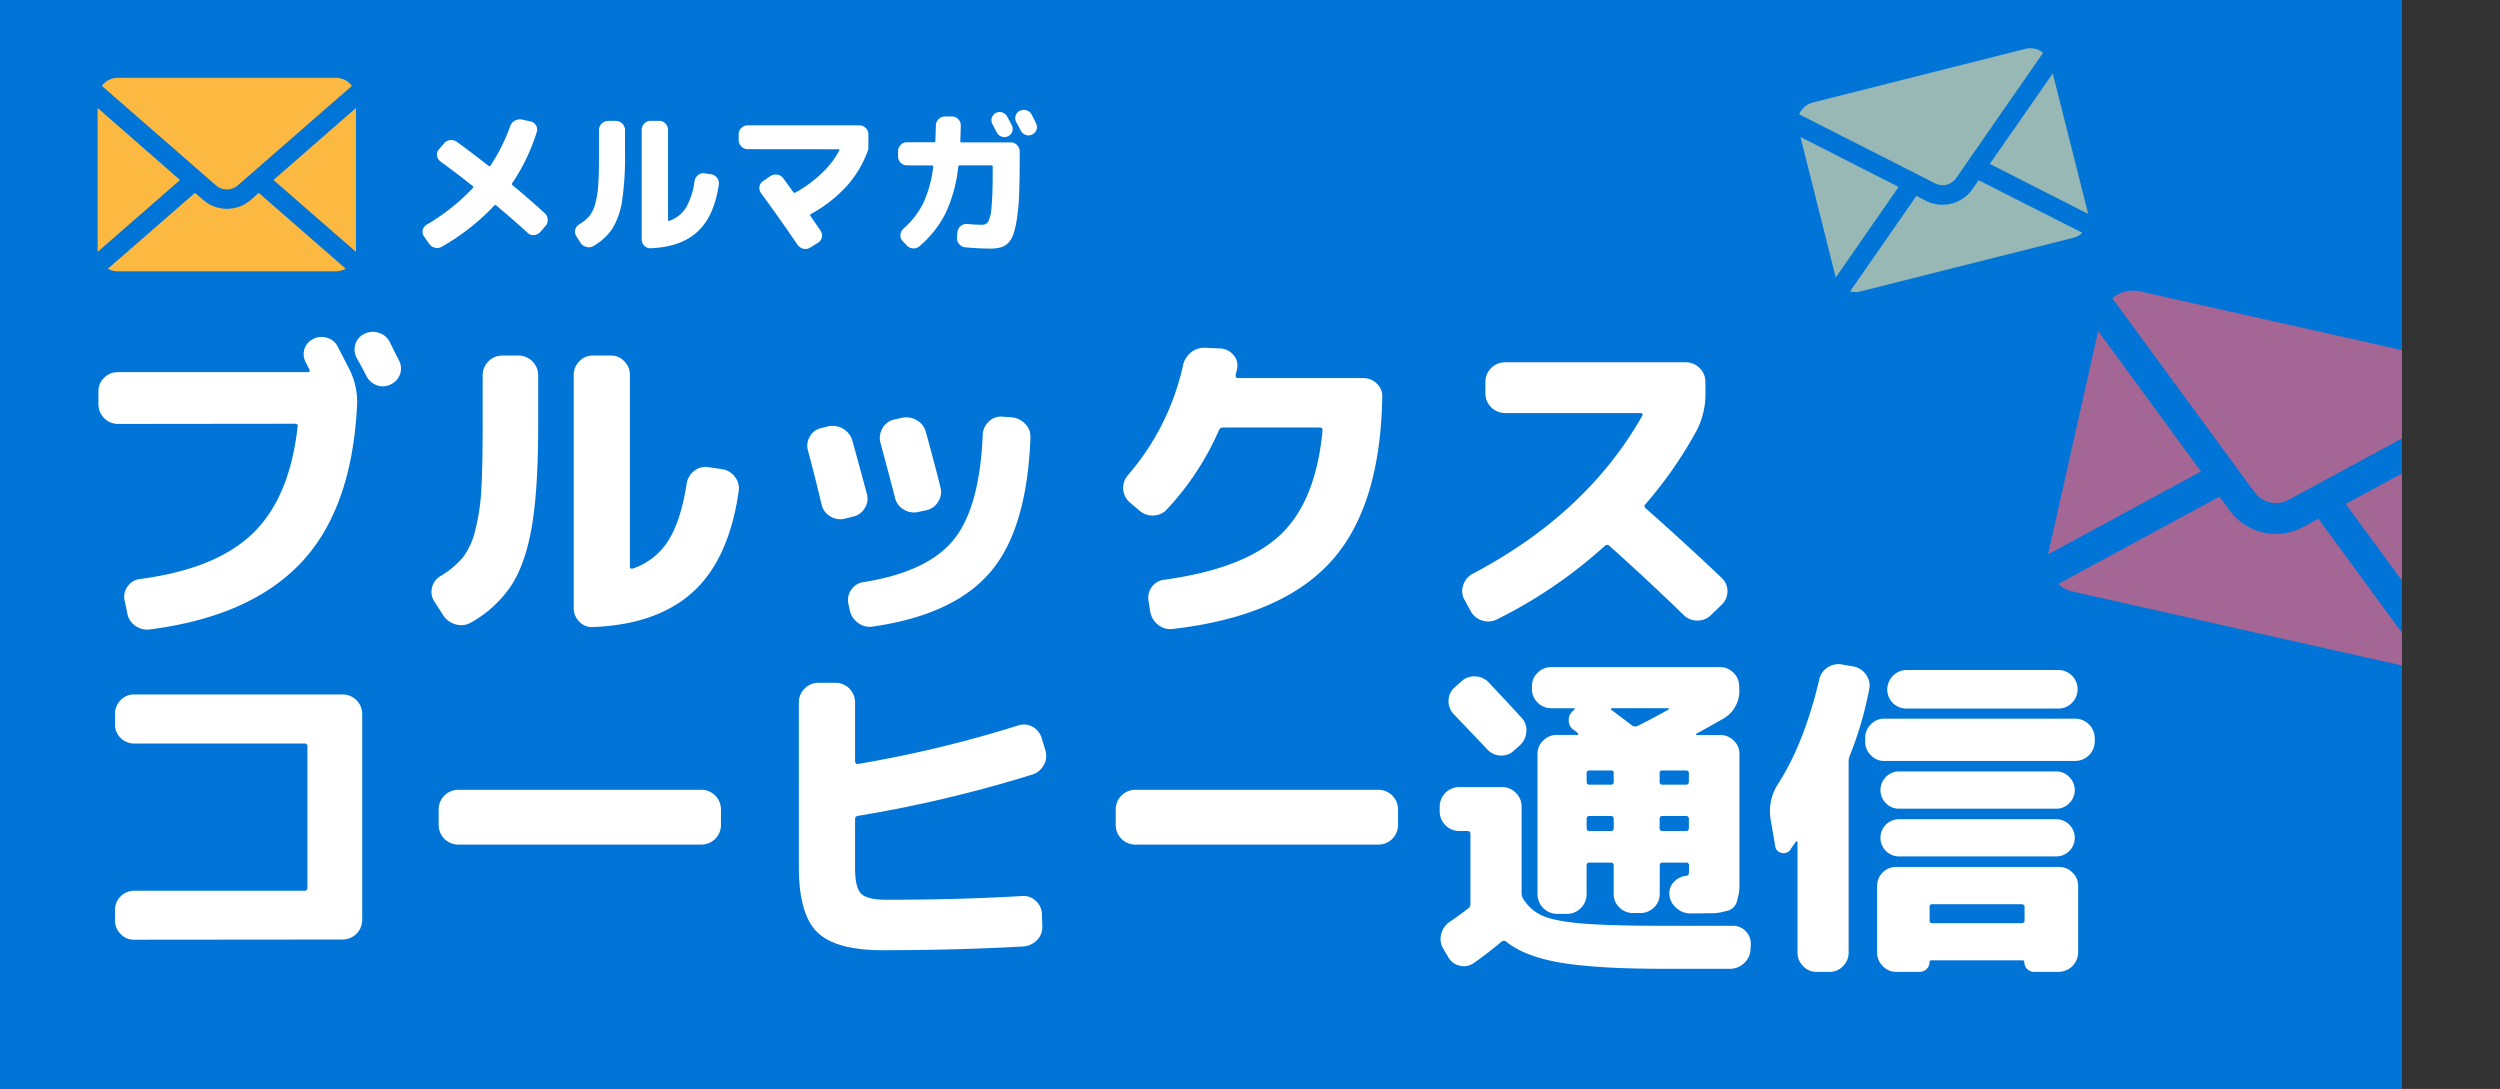 <svg xmlns="http://www.w3.org/2000/svg" xmlns:xlink="http://www.w3.org/1999/xlink" viewBox="0 0 777.71 338.74"><rect x="0" y="0" width="777.71" height="338.74" fill="#333333" stroke="none"/><defs><style>.cls-1{fill:none;}.cls-2{fill:#0075d7;}.cls-3{fill:#fff;}.cls-4{clip-path:url(#clip-path);}.cls-5{opacity:0.7;}.cls-6{fill:#ea5f78;}.cls-7{fill:#fcb942;}.cls-8{opacity:0.6;}.cls-9{fill:#fce59c;}</style><clipPath id="clip-path"><rect class="cls-1" x="594.02" width="153.18" height="224.16"/></clipPath></defs><g id="レイヤー_2" data-name="レイヤー 2"><g id="obj"><rect class="cls-2" width="747.2" height="338.74"/><path class="cls-3" d="M133.44,75.74l-1.53-2.18a2.48,2.48,0,0,1-.4-2,2.55,2.55,0,0,1,1.24-1.68,64.7,64.7,0,0,0,14.37-11.41c.2-.2.18-.39-.05-.59q-5.23-4.15-10-7.61a2.71,2.71,0,0,1-1.11-1.8,2.45,2.45,0,0,1,.57-2l1.53-1.78a3,3,0,0,1,4.1-.54q4.63,3.36,9.83,7.46a.38.38,0,0,0,.59-.1,56.38,56.38,0,0,0,6.13-12.25,2.94,2.94,0,0,1,1.43-1.7,3.24,3.24,0,0,1,2.17-.38l2.72.6a2.51,2.51,0,0,1,1.7,1.21A2.42,2.42,0,0,1,167,41,60.16,60.16,0,0,1,159.32,57c-.17.23-.12.44.15.64q5.13,4.24,10,8.69a2.8,2.8,0,0,1,.91,2,2.69,2.69,0,0,1-.71,2l-1.63,1.88a2.82,2.82,0,0,1-1.93.91,2.51,2.51,0,0,1-2-.71q-4.2-3.85-9.73-8.5a.42.42,0,0,0-.59,0,69.77,69.77,0,0,1-16.35,12.84,2.83,2.83,0,0,1-2.2.3A3.19,3.19,0,0,1,133.44,75.74Z"/><path class="cls-3" d="M180.6,75.54l-1.33-2.08a2.52,2.52,0,0,1-.32-2,2.66,2.66,0,0,1,1.26-1.68,12.91,12.91,0,0,0,3.21-2.67,10.57,10.57,0,0,0,1.83-4,30,30,0,0,0,.88-5.95c.14-2.24.2-5.35.2-9.34V40.42a2.87,2.87,0,0,1,2.82-2.81h2.47a2.87,2.87,0,0,1,2.81,2.81v7.41a92.26,92.26,0,0,1-.91,14.65,23.12,23.12,0,0,1-3,8.59,17.4,17.4,0,0,1-5.91,5.46,2.84,2.84,0,0,1-2.19.29A3.14,3.14,0,0,1,180.6,75.54Zm21.78,1.68a2.49,2.49,0,0,1-1.95-.79,2.76,2.76,0,0,1-.81-2v-34a2.75,2.75,0,0,1,.81-2,2.64,2.64,0,0,1,1.95-.84h2.67a2.61,2.61,0,0,1,1.95.84,2.76,2.76,0,0,1,.82,2v28c0,.23.14.31.44.24a9.78,9.78,0,0,0,5.14-4.07,22.22,22.22,0,0,0,2.66-8.27,2.93,2.93,0,0,1,1.09-1.85,2.55,2.55,0,0,1,2-.57l2,.29a2.78,2.78,0,0,1,1.88,1.09,2.68,2.68,0,0,1,.59,2.07q-1.44,9.93-6.64,14.72T202.38,77.22Z"/><path class="cls-3" d="M232.61,46.4a2.87,2.87,0,0,1-2.82-2.82V41.81a2.61,2.61,0,0,1,.84-2,2.73,2.73,0,0,1,2-.82h34.67a2.71,2.71,0,0,1,2,.82,2.61,2.61,0,0,1,.84,2V46.4a34.16,34.16,0,0,1-6.59,11.33,42.91,42.91,0,0,1-11.33,8.87c-.23.13-.28.3-.15.49.26.4.76,1.13,1.5,2.2s1.31,1.9,1.71,2.5a2.46,2.46,0,0,1,.39,2,2.6,2.6,0,0,1-1.18,1.71L252.07,77a2.68,2.68,0,0,1-2.15.37,3,3,0,0,1-1.85-1.26q-5.88-8.64-11.31-16a2.64,2.64,0,0,1,.64-3.8l2.27-1.53a2.92,2.92,0,0,1,2.15-.45,2.79,2.79,0,0,1,1.85,1.14c1.09,1.48,2.12,2.91,3.11,4.3a.46.46,0,0,0,.64.14,38.68,38.68,0,0,0,8.25-6.05,26.62,26.62,0,0,0,5.43-7.08.22.22,0,0,0,0-.23.24.24,0,0,0-.22-.12Z"/><path class="cls-3" d="M282.14,51.44a2.78,2.78,0,0,1-2.76-2.77V47.09a2.74,2.74,0,0,1,.81-2,2.64,2.64,0,0,1,1.95-.84h8.4a.39.39,0,0,0,.44-.45c.1-3.06.15-4.66.15-4.79A2.87,2.87,0,0,1,294,36.23h2.17A2.78,2.78,0,0,1,298.89,39q0,.15-.15,4.89a.35.35,0,0,0,.39.4h15.31a2.61,2.61,0,0,1,1.95.84,2.71,2.71,0,0,1,.82,2v2.57q0,6.27-.17,10.67a66.78,66.78,0,0,1-.67,7.53,29.15,29.15,0,0,1-1.14,5,6.94,6.94,0,0,1-1.78,2.87A5.53,5.53,0,0,1,311.11,77a12.26,12.26,0,0,1-3.14.33c-2.37,0-4.94-.14-7.7-.4a2.88,2.88,0,0,1-2.57-3.06l.15-1.63a2.69,2.69,0,0,1,1-1.9,2.65,2.65,0,0,1,2-.67c1.84.17,3.39.25,4.64.25a2.13,2.13,0,0,0,1.95-1,12.18,12.18,0,0,0,1-4.51c.25-2.37.37-6,.37-10.87V51.88c0-.29-.13-.44-.39-.44h-9.83a.49.49,0,0,0-.5.44,44.73,44.73,0,0,1-3.95,14.47A33.16,33.16,0,0,1,286,76.62a2.71,2.71,0,0,1-2,.65,2.89,2.89,0,0,1-2-1L280.81,75a2.44,2.44,0,0,1-.69-2,2.72,2.72,0,0,1,.94-1.88,26,26,0,0,0,6.12-7.87,36.54,36.54,0,0,0,3.11-11.29c.07-.33-.05-.49-.34-.49Zm27.66-16.3a2.5,2.5,0,0,1,2-.15,2.8,2.8,0,0,1,1.56,1.34c.16.29.39.73.69,1.3s.52,1,.69,1.31a2.5,2.5,0,0,1,.15,2,2.39,2.39,0,0,1-1.34,1.46,2.49,2.49,0,0,1-1.95.1,2.55,2.55,0,0,1-1.5-1.29c-.17-.29-.4-.73-.69-1.3s-.53-1-.7-1.31a2.57,2.57,0,0,1,1.09-3.46Zm11.11.44c.17.33.4.81.72,1.44l.66,1.33a2.46,2.46,0,0,1,.15,2,2.57,2.57,0,0,1-1.33,1.48,2.46,2.46,0,0,1-2,.14,2.71,2.71,0,0,1-1.56-1.33c-.29-.59-.77-1.48-1.43-2.67a2.54,2.54,0,0,1-.17-2,2.45,2.45,0,0,1,1.31-1.5,2.66,2.66,0,0,1,2.07-.15A2.59,2.59,0,0,1,320.91,35.58Z"/><path class="cls-3" d="M36.62,131.88a6.12,6.12,0,0,1-6-6v-4.21a5.6,5.6,0,0,1,1.79-4.16,5.84,5.84,0,0,1,4.21-1.74H95.81a.51.51,0,0,0,.47-.26.47.47,0,0,0,0-.48c-.14-.28-.33-.66-.57-1.16l-.58-1.15a5.25,5.25,0,0,1-.43-4.11,5.12,5.12,0,0,1,2.74-3.16,5.49,5.49,0,0,1,4.27-.37,5.35,5.35,0,0,1,3.32,2.69c1.54,3,2.7,5.19,3.47,6.74A22.57,22.57,0,0,1,111.08,126q-1.59,32.22-17.38,49t-47.07,20.8a6.27,6.27,0,0,1-4.58-1.16,6,6,0,0,1-2.48-4l-.84-4a5.35,5.35,0,0,1,1-4.27,5.43,5.43,0,0,1,3.84-2.26q23.49-3.06,35-14.12t14-33.17c.14-.63-.1-1-.73-1Zm84.57-25.59c.35.7.86,1.72,1.52,3.06l1.43,2.84a5.23,5.23,0,0,1,.31,4.21,5.44,5.44,0,0,1-2.84,3.16,5.36,5.36,0,0,1-4.27.32A5.82,5.82,0,0,1,114,117c-.63-1.26-1.65-3.16-3.06-5.68a5.55,5.55,0,0,1-.37-4.27,5.25,5.25,0,0,1,2.8-3.21,5.69,5.69,0,0,1,4.42-.32A5.57,5.57,0,0,1,121.19,106.29Z"/><path class="cls-3" d="M137.93,191.49l-2.84-4.42a5.39,5.39,0,0,1-.69-4.32,5.61,5.61,0,0,1,2.69-3.58,27.62,27.62,0,0,0,6.85-5.69,22.42,22.42,0,0,0,3.89-8.48,64.13,64.13,0,0,0,1.9-12.69q.42-7.16.42-19.9v-15.8a6.12,6.12,0,0,1,6-6h5.27a6.12,6.12,0,0,1,6,6v15.8q0,19.69-1.95,31.22T159.15,182a36.8,36.8,0,0,1-12.58,11.64,6.11,6.11,0,0,1-4.69.63A6.74,6.74,0,0,1,137.93,191.49Zm46.44,3.58a5.24,5.24,0,0,1-4.16-1.69,5.86,5.86,0,0,1-1.73-4.21V116.61a5.89,5.89,0,0,1,1.73-4.21,5.62,5.62,0,0,1,4.16-1.79h5.69a5.6,5.6,0,0,1,4.16,1.79,5.86,5.86,0,0,1,1.74,4.21v59.72c0,.49.31.66.95.52a20.9,20.9,0,0,0,11-8.69q3.9-6.15,5.69-17.64a6.32,6.32,0,0,1,2.31-4,5.52,5.52,0,0,1,4.32-1.21l4.32.63a6,6,0,0,1,4,2.32,5.73,5.73,0,0,1,1.26,4.43q-3,21.16-14.16,31.38T184.37,195.07Z"/><path class="cls-3" d="M255.56,156.84q-2.52-10.53-4.21-16.64a5.59,5.59,0,0,1,.58-4.42,5.32,5.32,0,0,1,3.63-2.63l2.11-.53a6.42,6.42,0,0,1,7.48,4.42q2.84,10.32,4.53,16.64a5.37,5.37,0,0,1-.69,4.43,5.67,5.67,0,0,1-3.74,2.63l-2.52.63a5.88,5.88,0,0,1-4.53-.79A5.68,5.68,0,0,1,255.56,156.84Zm65-20.85q-1.05,28.55-12.42,41.91t-36.55,17a5.93,5.93,0,0,1-4.63-1.11,6.43,6.43,0,0,1-2.63-4.05l-.43-2a5.58,5.58,0,0,1,.9-4.27,5.43,5.43,0,0,1,3.74-2.37q19.91-3.15,28.06-13.11t9.11-32.7a5.87,5.87,0,0,1,1.85-4.1,5.36,5.36,0,0,1,4.16-1.58l2.94.21a6.6,6.6,0,0,1,4.22,2A5.41,5.41,0,0,1,320.54,136Zm-34.86,23.27a6,6,0,0,1-4.52-.73,5.85,5.85,0,0,1-2.74-3.58q-.1-.63-4.53-17.17a5.84,5.84,0,0,1,.63-4.58,5.45,5.45,0,0,1,3.58-2.69l2.42-.52a6.37,6.37,0,0,1,4.64.73,5.82,5.82,0,0,1,2.84,3.69q3,10.85,4.53,17.17a5.49,5.49,0,0,1-.69,4.47,5.6,5.6,0,0,1-3.73,2.69Z"/><path class="cls-3" d="M354.35,158.74l-3-2.53a6,6,0,0,1-.53-8.32A77.83,77.83,0,0,0,368,113.77a6.94,6.94,0,0,1,2.47-4.11,6.47,6.47,0,0,1,4.48-1.47l4.74.21a5.76,5.76,0,0,1,4,2,4.81,4.81,0,0,1,1.16,4.16,3.57,3.57,0,0,1-.21,1.06,3.45,3.45,0,0,0-.21,1c-.15.63.1,1,.73,1H424a6,6,0,0,1,4.32,1.73,5.39,5.39,0,0,1,1.68,4.27q-.63,34.33-16.11,51.23t-49,20.8a6,6,0,0,1-4.53-1.21,6.66,6.66,0,0,1-2.53-4.05L357.3,187a5.48,5.48,0,0,1,1-4.37,5.33,5.33,0,0,1,3.74-2.26q24.73-3.37,36-13.75t13.38-32.7c0-.63-.25-.94-.74-.94H380.46a1.22,1.22,0,0,0-1.26.84,86.71,86.71,0,0,1-16.11,24.54,5.83,5.83,0,0,1-4.27,2A6.11,6.11,0,0,1,354.35,158.74Z"/><path class="cls-3" d="M457.45,190l-1.9-3.48a5.42,5.42,0,0,1-.37-4.48,6,6,0,0,1,2.9-3.52q35.6-18.75,52.87-49.29a.48.48,0,0,0-.06-.47.5.5,0,0,0-.47-.27H468.08a6.12,6.12,0,0,1-6-6v-3.79a6.12,6.12,0,0,1,6-6h56.45a6.12,6.12,0,0,1,6,6v3.79a24.51,24.51,0,0,1-2.63,11.27,130.28,130.28,0,0,1-16,23.06.8.8,0,0,0,0,1.27q11.6,10.21,23.7,21.69a5.73,5.73,0,0,1,0,8.32l-3.27,3.16a5.82,5.82,0,0,1-4.26,1.79,6,6,0,0,1-4.27-1.69q-11.16-10.84-23.16-21.58a1,1,0,0,0-1.37,0,147.07,147.07,0,0,1-33.49,22.85A6.08,6.08,0,0,1,461,193,6,6,0,0,1,457.45,190Z"/><path class="cls-3" d="M41.68,292.33a5.6,5.6,0,0,1-4.16-1.79,5.84,5.84,0,0,1-1.74-4.21V283a5.94,5.94,0,0,1,5.9-5.9h53a.84.84,0,0,0,.95-.95V232.3a.84.84,0,0,0-.95-1h-53a5.92,5.92,0,0,1-5.9-5.89v-3.37a5.87,5.87,0,0,1,1.74-4.22,5.6,5.6,0,0,1,4.16-1.79h65a6.11,6.11,0,0,1,6,6v64.24a6.12,6.12,0,0,1-6,6Z"/><path class="cls-3" d="M142.46,262.74a6.11,6.11,0,0,1-6-6v-5.05a6.12,6.12,0,0,1,6-6h75.82a6.11,6.11,0,0,1,6,6v5.05a6.11,6.11,0,0,1-6,6Z"/><path class="cls-3" d="M274.52,295.59q-14.53,0-20.27-5.58t-5.74-20.32V218.4a6.12,6.12,0,0,1,6-6H260a6.12,6.12,0,0,1,6,6v18.43a1,1,0,0,0,.26.63.51.51,0,0,0,.58.21,375.69,375.69,0,0,0,49.92-12,5.52,5.52,0,0,1,4.48.42,5.88,5.88,0,0,1,2.79,3.47l1.16,3.79a5.79,5.79,0,0,1-.48,4.64,6,6,0,0,1-3.53,2.95,403,403,0,0,1-54.23,12.85,1,1,0,0,0-.95,1.05v15.27q0,6,1.9,7.9t7.89,1.89q22.44,0,42.13-1.16a5.39,5.39,0,0,1,4.26,1.48,5.7,5.7,0,0,1,1.95,4.11l.11,3.79a5.63,5.63,0,0,1-1.63,4.31,6.53,6.53,0,0,1-4.27,2Q297.79,295.59,274.52,295.59Z"/><path class="cls-3" d="M353.08,262.74a6.11,6.11,0,0,1-6-6v-5.05a6.12,6.12,0,0,1,6-6h75.83a6.12,6.12,0,0,1,6,6v5.05a6.11,6.11,0,0,1-6,6Z"/><path class="cls-3" d="M453.87,258.52a6.11,6.11,0,0,1-6-6v-1.68a6.11,6.11,0,0,1,6-6h13.48a6.11,6.11,0,0,1,6,6V278a3.07,3.07,0,0,0,.53,1.68,13.51,13.51,0,0,0,6,5.21c2.45,1.09,6.48,1.88,12.06,2.37s14,.74,25.22.74h21.9a5.34,5.34,0,0,1,4.06,1.74,5.48,5.48,0,0,1,1.52,4.16l-.1,1.47a5.93,5.93,0,0,1-2,4.27,6.35,6.35,0,0,1-4.42,1.74H517.68q-20.85,0-32.11-1.9t-17-6.53a1.11,1.11,0,0,0-1.37-.1q-4.22,3.57-8.74,6.74a5.29,5.29,0,0,1-4.32.84,5.45,5.45,0,0,1-3.58-2.63L449,295.17a5.83,5.83,0,0,1-.68-4.53,6.44,6.44,0,0,1,2.68-3.89c2-1.34,3.86-2.7,5.69-4.11a1.62,1.62,0,0,0,.74-1.37v-21.9c0-.56-.32-.85-.95-.85ZM454.6,212a5.7,5.7,0,0,1,4.32-1.58,5.89,5.89,0,0,1,4.21,1.89q7.06,7.49,10.22,11a5.4,5.4,0,0,1,1.47,4.32,6.29,6.29,0,0,1-2,4.22L471,233.46a5.58,5.58,0,0,1-4.21,1.58,5.76,5.76,0,0,1-4.11-1.9q-3.37-3.57-10.42-10.95a5.73,5.73,0,0,1-1.64-4.21,5.63,5.63,0,0,1,1.85-4.11Zm86.46,2.42a9.86,9.86,0,0,1-5,9.16q-6.85,3.9-8.32,4.63a.39.39,0,0,0-.11.27c0,.1.07.16.21.16h7.27a5.86,5.86,0,0,1,4.21,1.73,5.58,5.58,0,0,1,1.79,4.16v35.81c0,2.53,0,4.41,0,5.63a14.16,14.16,0,0,1-.63,3.74,4.21,4.21,0,0,1-3.74,3.74,14,14,0,0,1-3.84.63c-1.3,0-3.22.06-5.74.06h-1.58a6.46,6.46,0,0,1-4.27-1.85,5.88,5.88,0,0,1-2-4.16,5,5,0,0,1,1.48-3.84,6,6,0,0,1,3.9-1.85.7.7,0,0,0,.63-.47,10.27,10.27,0,0,0,.1-1.95v-.73a.83.83,0,0,0-1-.95h-7.26c-.56,0-.84.31-.84.95v8.84a5.6,5.6,0,0,1-1.79,4.16,5.87,5.87,0,0,1-4.22,1.74H508a5.87,5.87,0,0,1-4.22-1.74,5.6,5.6,0,0,1-1.79-4.16v-8.84c0-.64-.28-.95-.84-.95h-6.63a.83.83,0,0,0-.95.95v9a6.12,6.12,0,0,1-6,6H484.3a6.12,6.12,0,0,1-6-6V234.51a5.58,5.58,0,0,1,1.79-4.16,5.87,5.87,0,0,1,4.21-1.73h6.43a.25.25,0,0,0,.26-.16c0-.11,0-.23-.16-.37s-.33-.32-.58-.53a3.39,3.39,0,0,0-.58-.42A3.5,3.5,0,0,1,488,224a3.76,3.76,0,0,1,1.74-3.16.41.41,0,0,0,.1-.31.19.19,0,0,0-.21-.21h-7.05a5.87,5.87,0,0,1-4.22-1.74,5.62,5.62,0,0,1-1.79-4.16v-1a5.62,5.62,0,0,1,1.79-4.16,5.87,5.87,0,0,1,4.22-1.74h52.44a5.83,5.83,0,0,1,4.21,1.74,5.58,5.58,0,0,1,1.79,4.16ZM502,243.25v-2.73a.75.75,0,0,0-.84-.85h-6.63c-.64,0-.95.28-.95.85v2.73c0,.57.31.85.95.85h6.63A.75.75,0,0,0,502,243.25Zm0,14.33v-2.74c0-.63-.28-1-.84-1h-6.63a.84.84,0,0,0-.95,1v2.74a.83.83,0,0,0,.95.94h6.63C501.71,258.52,502,258.21,502,257.58Zm-.52-37.28a.34.34,0,0,0-.32.21.2.2,0,0,0,.11.31c2.8,2.11,4.95,3.72,6.42,4.85a1.61,1.61,0,0,0,1.58.21c2-.91,5.23-2.64,9.79-5.16a.37.37,0,0,0,.11-.27q0-.15-.21-.15Zm23.9,22.95v-2.73c0-.57-.31-.85-1-.85h-7.26a.75.75,0,0,0-.84.85v2.73a.75.75,0,0,0,.84.85h7.26C525.06,244.1,525.37,243.82,525.37,243.25Zm0,14.33v-2.74a.84.84,0,0,0-1-1h-7.26c-.56,0-.84.32-.84,1v2.74c0,.63.28.94.84.94h7.26A.83.83,0,0,0,525.37,257.58Z"/><path class="cls-3" d="M552.23,263.16l-1.48-8.64a15.6,15.6,0,0,1,2.43-10.74q8.1-12.63,12.74-32.33a5.9,5.9,0,0,1,2.58-3.79,6,6,0,0,1,4.47-.95l3.69.63a6.2,6.2,0,0,1,3.84,2.53,5.66,5.66,0,0,1,1,4.42,112.13,112.13,0,0,1-6,20.64,5,5,0,0,0-.42,1.79v59.61a5.83,5.83,0,0,1-1.74,4.21,5.56,5.56,0,0,1-4.16,1.79h-4.1a5.55,5.55,0,0,1-4.16-1.79,5.83,5.83,0,0,1-1.74-4.21V262a.24.24,0,0,0-.21-.26.31.31,0,0,0-.32.05,9.49,9.49,0,0,1-.84,1.26,10.12,10.12,0,0,0-.84,1.27,2.55,2.55,0,0,1-2.74,1A2.44,2.44,0,0,1,552.23,263.16Zm99.41-32.44a6.12,6.12,0,0,1-6,6h-59.5a5.56,5.56,0,0,1-4.16-1.79,5.83,5.83,0,0,1-1.74-4.21v-1.16a5.86,5.86,0,0,1,1.74-4.21,5.6,5.6,0,0,1,4.16-1.79h59.5a6.12,6.12,0,0,1,6,6Zm-67.71,65.61V275.58a5.91,5.91,0,0,1,5.89-5.89h50.66a5.87,5.87,0,0,1,4.21,1.73,5.62,5.62,0,0,1,1.79,4.16v20.75a6.12,6.12,0,0,1-6,6h-7.69a3,3,0,0,1-2.16-.89,2.94,2.94,0,0,1-.89-2.16.47.47,0,0,0-.53-.53H600.67c-.28,0-.42.18-.42.53a3.06,3.06,0,0,1-3,3.05h-7.38a5.58,5.58,0,0,1-4.16-1.79A5.86,5.86,0,0,1,583.93,296.33Zm6.84-44.76a5.55,5.55,0,0,1-4.11-1.73,5.73,5.73,0,0,1,0-8.11,5.52,5.52,0,0,1,4.11-1.74h48.87a5.49,5.49,0,0,1,4.1,1.74,5.71,5.71,0,0,1,0,8.11,5.52,5.52,0,0,1-4.1,1.73Zm0,14.85a5.79,5.79,0,1,1,0-11.58h48.87a5.79,5.79,0,1,1,0,11.58Zm49.5-58a6,6,0,0,1,4.26,10.26,5.79,5.79,0,0,1-4.26,1.74H593.09a5.93,5.93,0,0,1-6-6,6.12,6.12,0,0,1,6-6Zm-40,73.71v4.22a.74.74,0,0,0,.84.84h27.7c.63,0,1-.28,1-.84v-4.22c0-.56-.32-.84-1-.84h-27.7A.74.74,0,0,0,600.25,282.11Z"/><g class="cls-4"><g class="cls-5"><path class="cls-6" d="M706.2,156.28a8.18,8.18,0,0,0,5.75-.8l65.76-35.59a11.09,11.09,0,0,0-.65-1.23,10,10,0,0,0-6.31-4.45L665.81,90.66a10,10,0,0,0-7.6,1.33,7.57,7.57,0,0,0-1.09.82l44.22,60.29A8.25,8.25,0,0,0,706.2,156.28Z"/><path class="cls-6" d="M716.53,163.93a17.87,17.87,0,0,1-22.92-5.14l-3.16-4.29-50.18,27.16a9.88,9.88,0,0,0,4.58,2.38L749.8,207.6a10,10,0,0,0,5.16-.2l-33.75-46Z"/><path class="cls-6" d="M652.7,103l-15.48,69a2.47,2.47,0,0,0-.08.43l47.57-25.76Z"/><path class="cls-6" d="M761.73,200.39a2.58,2.58,0,0,0,.11-.42l15.48-69-47.6,25.8Z"/></g></g><path class="cls-7" d="M70.56,58.92A5.15,5.15,0,0,0,74,57.63l35.47-30.91a6,6,0,0,0-.57-.66,6.26,6.26,0,0,0-4.49-1.86H36.72a6.27,6.27,0,0,0-4.48,1.86,4.28,4.28,0,0,0-.56.65L67.14,57.63A5.19,5.19,0,0,0,70.56,58.92Z"/><path class="cls-7" d="M78,62.19a11.24,11.24,0,0,1-14.78,0L60.65,60,33.58,83.58a6.26,6.26,0,0,0,3.14.83h67.67a6.3,6.3,0,0,0,3.15-.83L80.48,60Z"/><path class="cls-7" d="M30.38,33.59V78.07a2.53,2.53,0,0,0,0,.28L56,56Z"/><path class="cls-7" d="M110.73,78.35a2.53,2.53,0,0,0,0-.28V33.6L85.07,56Z"/><g class="cls-8"><path class="cls-9" d="M605.57,57.45a5.19,5.19,0,0,0,3-2.09l27-38.93a5.46,5.46,0,0,0-.72-.51,6.25,6.25,0,0,0-4.83-.71L564,31.87a6.34,6.34,0,0,0-3.92,2.92,5.1,5.1,0,0,0-.38.78L601.91,57A5.27,5.27,0,0,0,605.57,57.45Z"/><path class="cls-9" d="M613.6,58.83a11.35,11.35,0,0,1-14.44,3.64l-3-1.53-20.62,29.7a6.14,6.14,0,0,0,3.27,0L644.89,74a6.24,6.24,0,0,0,2.87-1.59L615.52,56.06Z"/><path class="cls-9" d="M560.09,42.61,571,86.05a1.73,1.73,0,0,0,.08.27l19.55-28.17Z"/><path class="cls-9" d="M649.58,66.54a1.51,1.51,0,0,0-.05-.28L638.58,22.83,619,51Z"/></g></g></g></svg>